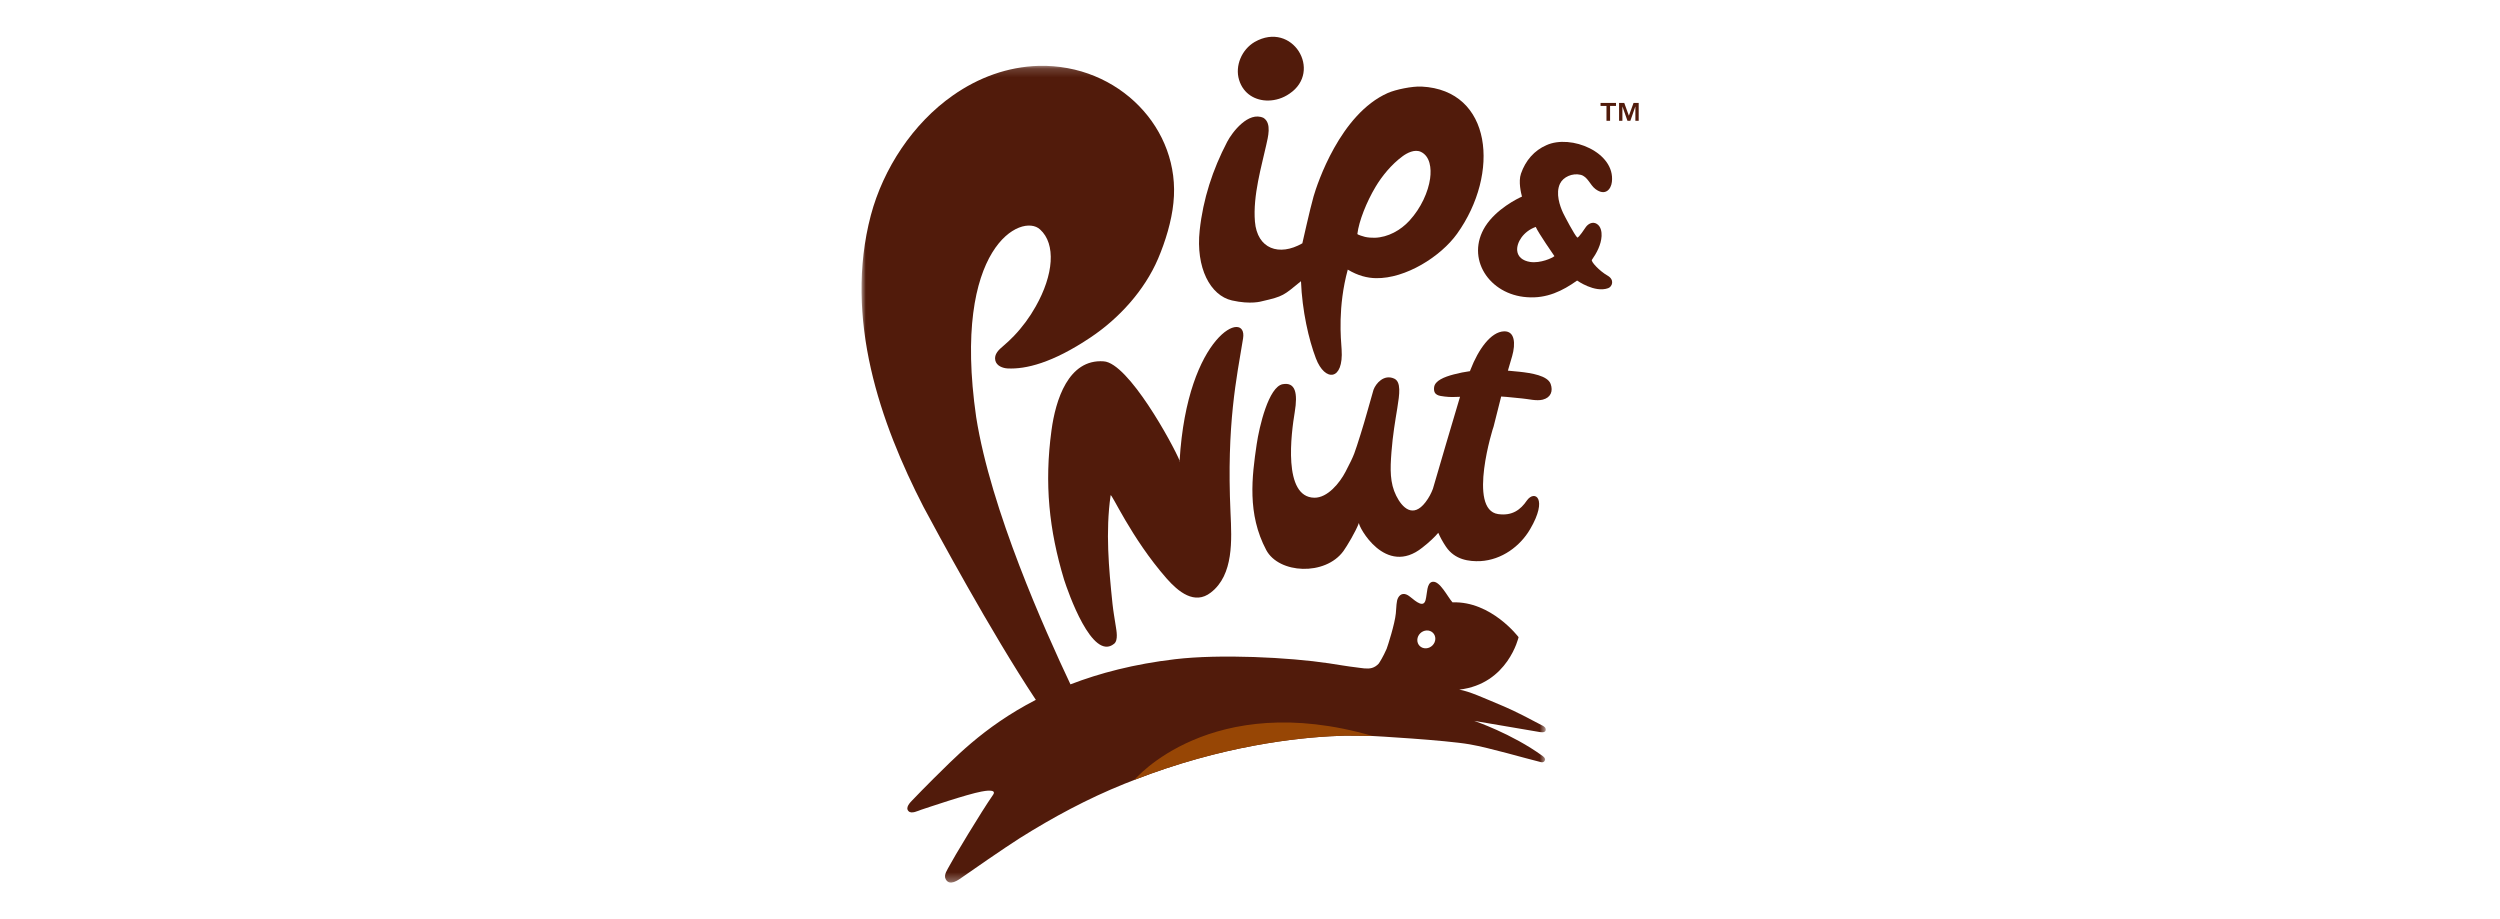 <?xml version="1.0" encoding="utf-8"?>
<svg width="136px" height="50px" viewBox="0 0 136 50" version="1.1" xmlns="http://www.w3.org/2000/svg">
  <defs>
    <polygon id="path-1" points="0 0.159 79.199 0.159 79.199 94.697 0 94.697"/>
  </defs>
  <g id="0.-UI-Sheet" stroke="none" stroke-width="1" fill="none" fill-rule="evenodd" transform="matrix(0.47, 0, 0, 0.47, 46.867, 2)">
    <g id="UI-Sheet" transform="translate(-210, -4681)">
      <g id="logo" transform="translate(210, 4681)">
        <g id="Group-3" transform="translate(0, 3.202)">
          <mask id="mask-2" fill="white">
            <polygon points="0 0.159 79.199 0.159 79.199 94.697 0 94.697" transform="matrix(1, 0, 0, 1, 0, 0)"/>
          </mask>
          <g id="Clip-2"/>
          <path d="M65.339,67.582 C64.762,67.609 64.312,67.169 64.33,66.597 C64.351,66.027 64.833,65.542 65.408,65.516 C65.982,65.49 66.432,65.929 66.415,66.5 C66.395,67.072 65.913,67.555 65.339,67.582 M78.873,76.554 C77.566,75.855 75.606,74.834 74.382,74.319 C71.908,73.284 70.395,72.571 69.182,72.363 C74.831,71.713 76.051,66.292 76.051,66.292 C76.051,66.292 72.893,62.099 68.402,62.261 C67.815,61.602 66.936,59.745 66.092,59.883 C65.39,59.998 65.494,61.225 65.286,61.995 C65.045,62.882 64.266,62.252 63.474,61.603 C62.868,61.109 62.384,61.234 62.108,61.73 C61.898,62.114 61.915,62.775 61.842,63.543 C61.727,64.77 60.897,67.335 60.778,67.642 C60.358,68.604 59.959,69.209 59.864,69.348 C59.647,69.584 59.39,69.763 59.075,69.855 C58.537,70.012 57.811,69.851 57.291,69.792 C56.219,69.667 55.159,69.477 54.096,69.317 C49.463,68.624 41.515,68.226 36.292,68.842 C31.545,69.402 27.552,70.454 24.183,71.753 C21.245,65.536 14.95,51.53 13.268,40.806 C10.415,20.98 18.598,17.159 20.664,19.101 C22.531,20.782 22.233,24.359 20.158,28.02 C19.467,29.252 18.621,30.404 17.643,31.424 C17.254,31.831 16.842,32.217 16.415,32.579 C15.9,33.011 15.318,33.532 15.484,34.261 C15.629,34.897 16.346,35.16 16.92,35.188 C18.981,35.288 22.067,34.58 26.513,31.596 C29.798,29.403 32.748,26.17 34.324,22.486 C35.172,20.498 35.894,18.121 36.099,16.033 C37.014,7.463 29.759,-0.048 20.526,0.164 C16.914,0.261 13.512,1.526 10.586,3.58 C5.944,6.826 2.518,12.059 1.08,17.451 C-2.075,29.427 2.207,41.551 7.163,51.193 C8.585,53.858 14.98,65.718 20.176,73.547 C13.962,76.744 10.451,80.621 8.327,82.673 C7.796,83.185 6.181,84.852 5.888,85.157 C5.613,85.442 5.039,86.018 5.441,86.431 C5.788,86.789 6.542,86.384 6.922,86.26 C7.596,86.04 12.214,84.467 13.899,84.158 C14.183,84.104 15.73,83.812 15.222,84.542 C13.837,86.527 10.548,92.012 10.187,92.729 C9.973,93.153 9.477,93.796 9.737,94.296 C10.189,95.163 11.191,94.408 11.706,94.044 C12.296,93.623 16.671,90.592 18.308,89.56 C22.159,87.138 26.189,84.972 30.422,83.268 C31.402,82.874 32.414,82.486 33.448,82.107 C43.378,78.531 51.699,77.795 55.999,77.69 C56.927,77.682 59.151,77.73 59.151,77.73 C59.135,77.725 67.554,78.2 70.399,78.697 C72.719,79.101 76.693,80.281 78.661,80.762 C78.841,80.813 79.05,80.729 79.108,80.52 C79.175,80.278 78.918,80.12 78.832,80.042 C75.275,77.453 70.913,75.981 70.913,75.981 L78.469,77.268 C78.582,77.278 79.094,77.392 79.182,77.094 C79.28,76.76 78.932,76.594 78.873,76.554" id="Fill-1" fill="#511B0B" mask="url(#mask-2)"/>
        </g>
        <path d="M59.489,17.382 C60.221,16.153 61.316,14.786 62.647,13.814 C63.121,13.468 64.016,12.973 64.751,13.325 C65.8,13.828 65.979,15.207 65.809,16.419 C65.597,17.931 64.778,19.805 63.416,21.289 C62.406,22.39 60.943,23.215 59.411,23.264 C59.069,23.275 58.61,23.241 58.275,23.163 C58.181,23.141 57.38,22.914 57.391,22.824 C57.57,21.334 58.447,19.131 59.489,17.382 M42.883,30.521 C45.066,31.013 46.294,30.625 46.345,30.613 C48.862,30.038 48.843,29.938 50.865,28.292 C51,31.732 51.763,35.049 52.592,37.226 C53.638,39.976 55.816,39.831 55.568,36.19 C55.485,34.962 55.107,31.277 56.28,26.951 C57.467,27.66 58.536,27.922 59.541,27.941 C62.973,28.005 67.044,25.436 68.933,22.798 C73.926,15.823 73.008,6.179 64.83,5.765 C63.742,5.71 61.819,6.107 60.912,6.509 C55.399,8.951 52.737,17.045 52.326,18.467 C51.914,19.889 51.004,24.015 51.023,23.908 C48.341,25.446 45.796,24.562 45.534,21.387 C45.286,18.363 46.317,14.944 46.844,12.529 C47.029,11.66 47.508,10.018 46.532,9.392 C44.792,8.577 42.907,11.038 42.322,12.16 C40.638,15.389 39.533,18.766 39.141,22.402 C38.673,26.738 40.361,29.952 42.883,30.521" id="Fill-4" fill="#511B0B"/>
        <path d="M47.087,7.382 C47.923,7.369 48.787,7.105 49.527,6.591 C53.407,3.992 49.872,-1.893 45.498,0.604 C44.005,1.481 43.204,3.37 43.7,4.994 C44.203,6.636 45.608,7.404 47.087,7.382" id="Fill-6" fill="#511B0B"/>
        <path d="M77.388,26.064 C76.503,25.924 75.963,25.459 75.891,24.765 C75.796,23.837 76.587,22.525 78.039,22.009 C78.318,22.683 80.174,25.352 80.199,25.39 C79.985,25.594 78.597,26.244 77.388,26.064 M86.361,27.654 C85.376,27.09 84.406,26.009 84.535,25.825 C85.089,25.031 85.603,24.074 85.658,23.067 C85.681,22.612 85.594,21.952 85.098,21.653 C84.609,21.356 84.105,21.661 83.847,22.009 C83.771,22.11 82.974,23.349 82.839,23.232 C82.53,22.955 81.384,20.773 81.198,20.383 C80.838,19.603 80.307,18.13 80.845,17.001 C81.214,16.229 82.271,15.75 83.224,15.975 C84.055,16.173 84.314,17.153 84.947,17.625 C86.087,18.48 86.755,17.647 86.85,16.804 C87.26,13.374 82.103,11.252 79.269,12.55 C77.874,13.157 76.854,14.313 76.326,15.848 C76.007,16.77 76.343,18.131 76.443,18.499 C75.942,18.718 73.488,19.922 72.199,21.942 C69.875,25.641 72.645,29.855 77.031,30.145 C79.326,30.317 81.145,29.411 82.826,28.216 C82.829,28.216 84.855,29.666 86.418,29.101 C86.902,28.926 87.182,28.125 86.361,27.654" id="Fill-8" fill="#511B0B"/>
        <path d="M28.025,37.567 C23.933,37.277 22.455,42.061 21.986,45.565 C21.149,51.739 21.704,57.07 23.444,62.835 C23.895,64.234 26.697,72.345 29.237,70.256 C29.739,69.852 29.504,68.713 29.422,68.185 C29.289,67.327 29.141,66.498 29.048,65.627 C28.62,61.507 28.232,57.299 28.829,53.087 C28.882,52.659 31.164,57.963 35.306,62.692 C36.662,64.234 38.553,65.796 40.43,64.328 C43.091,62.279 42.851,58.24 42.708,55.085 C42.241,44.77 43.429,39.431 44.161,34.923 C44.73,31.447 37.701,34.312 36.817,49.062 C36.788,49.494 36.766,48.957 36.817,49.062 C36.019,47.132 30.883,37.734 28.025,37.567" id="Fill-10" fill="#511B0B"/>
        <path d="M76.162,38.774 C75.687,38.722 75.241,38.68 74.813,38.646 C75.008,37.97 75.191,37.364 75.309,36.955 C75.716,35.509 75.623,34.058 74.373,34.095 C72.83,34.141 71.38,36.217 70.491,38.524 C70.467,38.586 70.444,38.644 70.421,38.705 C69.798,38.791 69.187,38.913 68.557,39.078 C67.444,39.368 66.36,39.808 66.273,40.57 C66.164,41.515 66.847,41.562 67.518,41.646 C68.113,41.721 68.688,41.702 69.273,41.673 C69.181,41.91 66.141,52.285 66.133,52.327 C65.939,52.836 65.675,53.351 65.284,53.864 C63.826,55.774 62.575,54.506 61.889,53.126 C61.155,51.65 61.179,50.102 61.338,48.051 C61.491,46.069 61.771,44.478 62.014,42.978 C62.277,41.352 62.472,39.932 61.647,39.563 C60.463,39.034 59.536,40.117 59.261,40.855 C58.893,42.085 58.272,44.434 57.76,46.022 C57.033,48.273 57.12,48.239 56.016,50.358 C55.343,51.65 53.939,53.37 52.418,53.353 C48.736,53.31 49.74,45.868 50.143,43.438 C50.51,41.224 50.214,39.966 48.766,40.209 C47.114,40.485 46.029,45.175 45.738,47.16 C45.187,50.911 44.623,55.222 46.839,59.4 C48.307,62.168 53.684,62.42 55.782,59.521 C56.192,58.95 57.188,57.292 57.575,56.266 C57.479,56.645 60.637,62.56 64.917,59.123 C65.73,58.495 66.395,57.848 66.754,57.412 C66.992,57.953 67.288,58.493 67.651,59.031 C68.681,60.553 70.333,60.746 71.628,60.692 C74.107,60.553 76.236,58.966 77.382,57.001 C79.498,53.411 77.906,52.408 77.008,53.679 C76.292,54.734 75.323,55.479 73.686,55.248 C70.106,54.744 73.126,45.117 73.158,45.121 C73.161,45.115 73.683,43.045 74.035,41.64 C74.871,41.685 75.62,41.794 76.479,41.865 C77.152,41.919 78.124,42.186 78.847,42.002 C79.802,41.759 80.055,40.994 79.764,40.189 C79.413,39.216 77.529,38.924 76.162,38.774" id="Fill-12" fill="#511B0B"/>
        <path d="M88.282,7.659 L88.818,9.14 L89.357,7.659 L89.953,7.659 L89.953,9.727 L89.569,9.727 L89.569,8.058 L88.988,9.727 L88.652,9.727 L88.067,8.058 L88.067,9.727 L87.682,9.727 L87.682,7.659 L88.282,7.659 Z M85.538,8.004 L85.538,7.659 L87.326,7.659 L87.326,8.004 L86.641,8.004 L86.641,9.727 L86.224,9.727 L86.224,8.004 L85.538,8.004 Z" id="Fill-14" fill="#511B0B"/>
        <path d="M31.587,86.005 L31.601,86.005 C32.208,85.77 32.823,85.538 33.448,85.309 C43.378,81.733 51.699,80.997 56,80.892 C56.927,80.884 59.151,80.932 59.151,80.932 C40.401,75.484 31.587,86.005 31.587,86.005" id="Fill-16" fill="#974605"/>
      </g>
    </g>
  </g>
</svg>